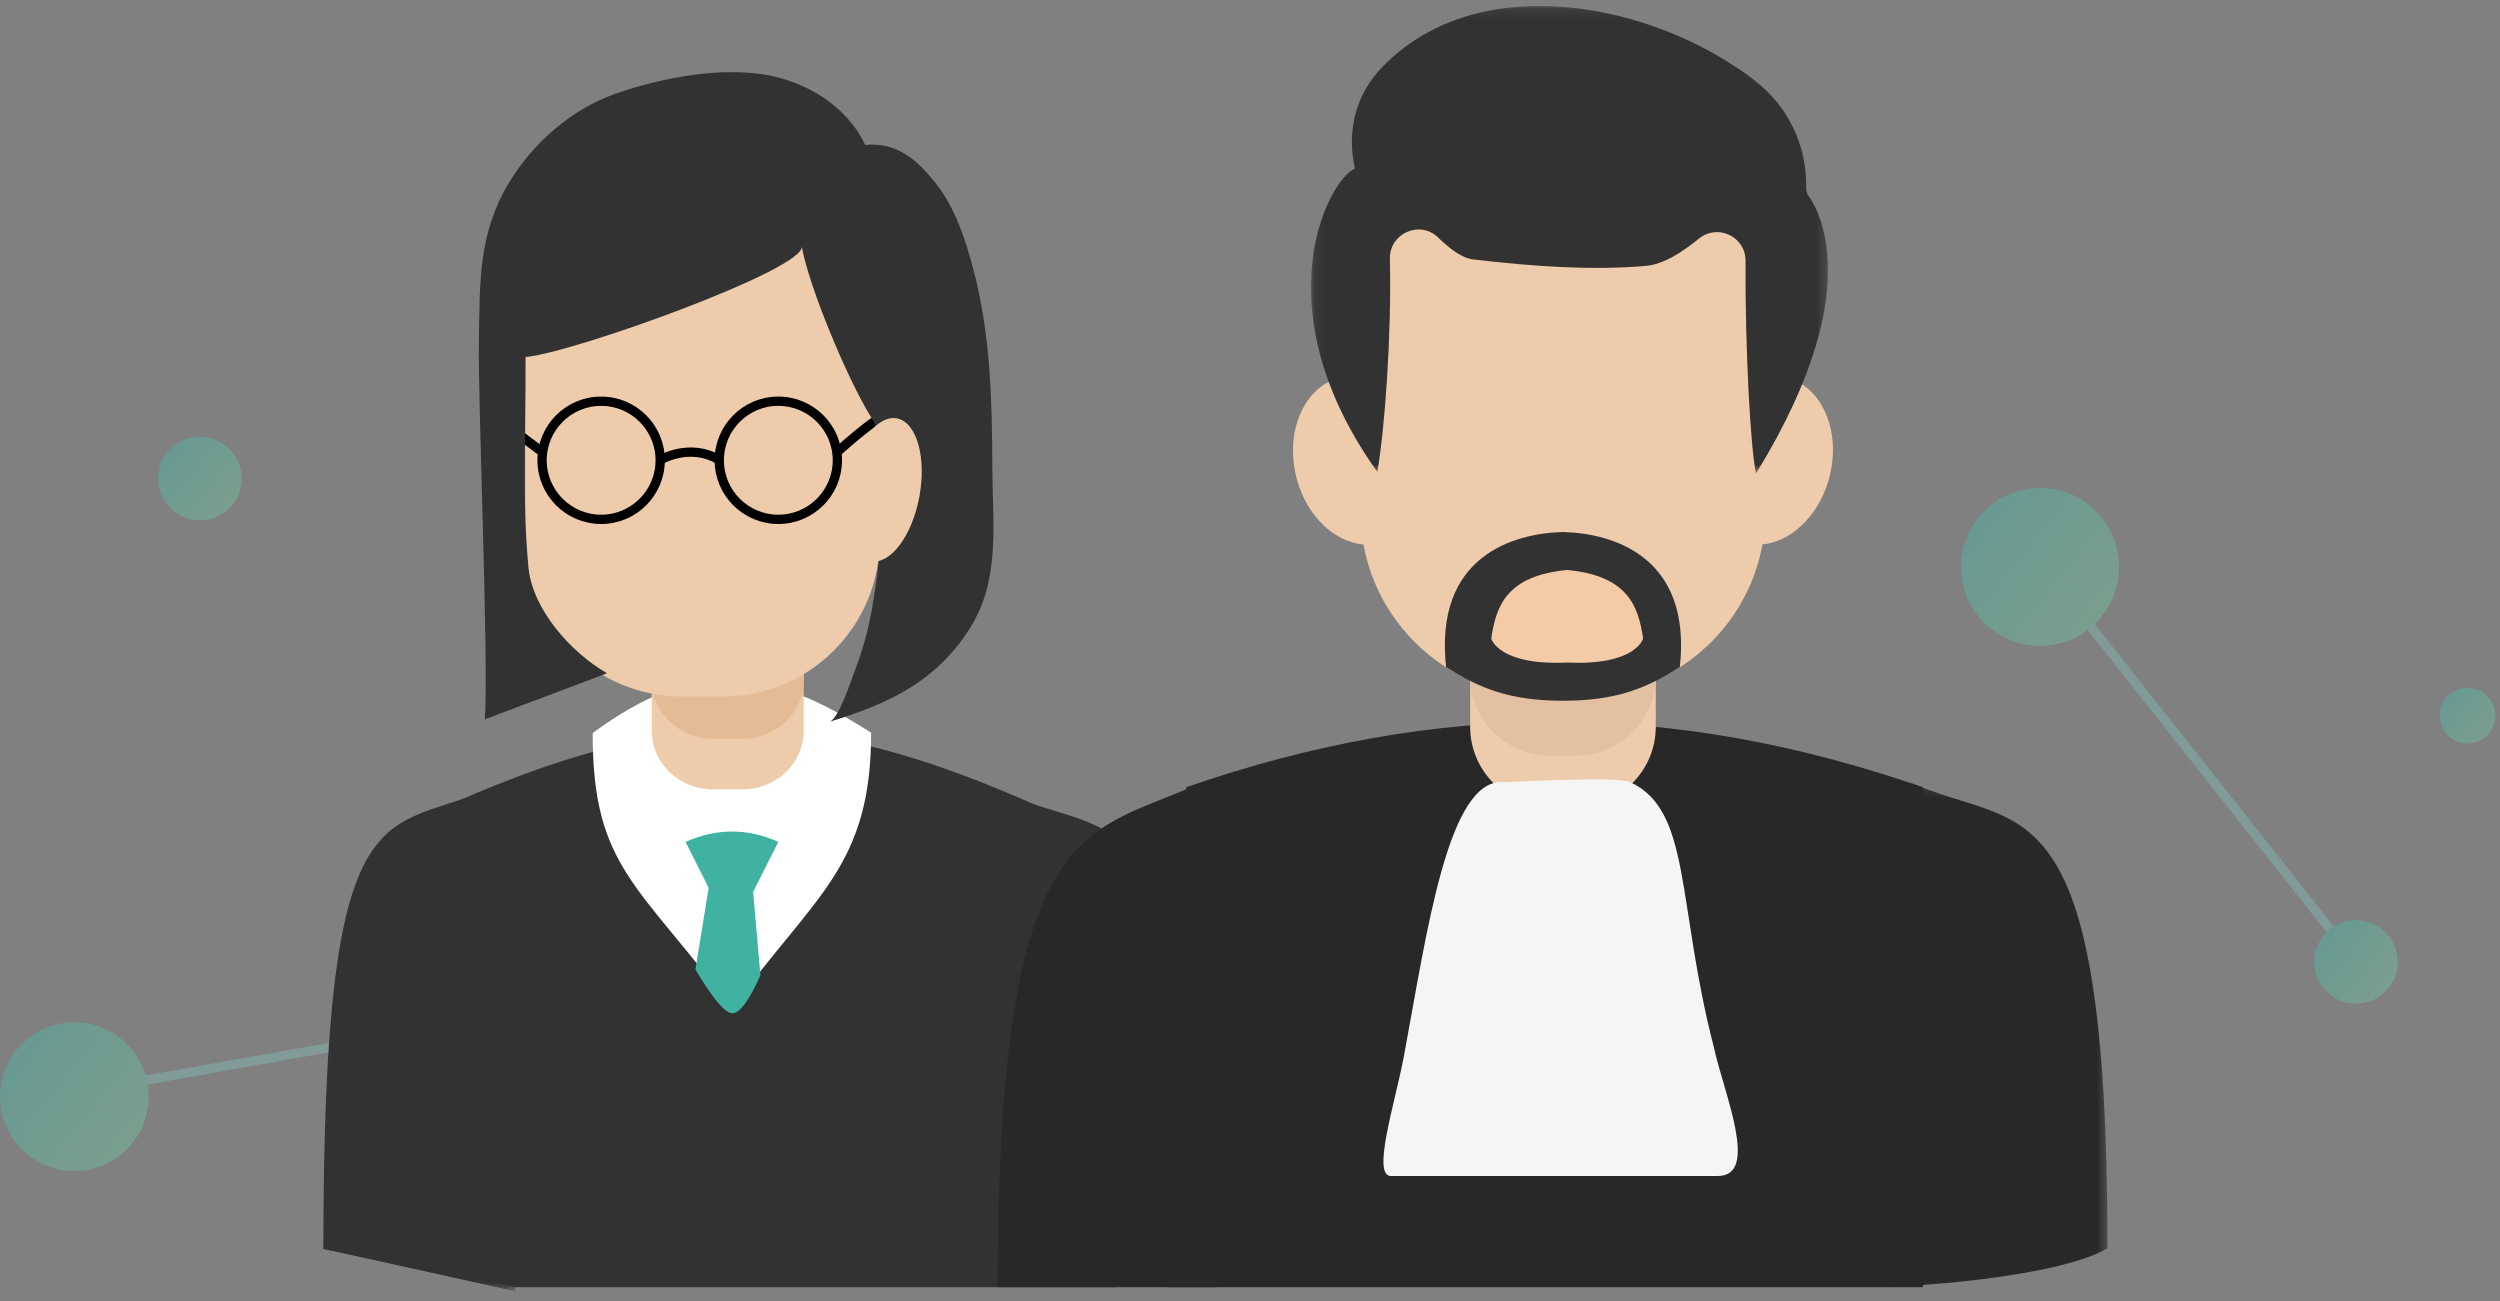 <?xml version="1.0" encoding="UTF-8"?>
<svg width="269px" height="140px" viewBox="0 0 269 140" version="1.1" xmlns="http://www.w3.org/2000/svg" xmlns:xlink="http://www.w3.org/1999/xlink">
    <rect x="0" y="0" width="269" height="140" fill="#808080" stroke="none"/>
    <title>Group 32</title>
    <defs>
        <linearGradient x1="-140.535%" y1="-83.403%" x2="141.609%" y2="144.645%" id="linearGradient-1">
            <stop stop-color="#01A2B4" offset="0%"></stop>
            <stop stop-color="#95CB99" offset="99.96%"></stop>
        </linearGradient>
        <polygon id="path-2" points="0 0.145 23.506 0.145 23.506 54.473 0 54.473"></polygon>
        <polygon id="path-4" points="0.122 0.141 55.75 0.141 55.75 50.45 0.122 50.45"></polygon>
        <polygon id="path-6" points="0.131 0.145 23.637 0.145 23.637 54.473 0.131 54.473"></polygon>
    </defs>
    <g id="Accueil" stroke="none" stroke-width="1" fill="none" fill-rule="evenodd">
        <g id="uLex---Maquettes-d'intention---Design---1---Accueil---Desktop----v1.1" transform="translate(-308, -4374)">
            <g id="Group-32" transform="translate(308, 4374.5)">
                <g id="Group-19" opacity="0.455" transform="translate(0, 46.5)">
                    <line x1="8.5" y1="70.5" x2="53.5" y2="62.5" id="Line-2" stroke="#7FBAB5" stroke-linecap="square"></line>
                    <line x1="219.5" y1="13.5" x2="253.5" y2="56.5" id="Line-2" stroke="#7FBAB5" stroke-linecap="square"></line>
                    <circle id="Oval-Copy" fill="url(#linearGradient-1)" cx="21.5" cy="4.5" r="4.5"></circle>
                    <circle id="Oval-Copy" fill="url(#linearGradient-1)" cx="265.5" cy="30" r="3"></circle>
                    <circle id="Oval-Copy" fill="url(#linearGradient-1)" cx="253.5" cy="56.5" r="4.5"></circle>
                    <circle id="Oval-Copy" fill="url(#linearGradient-1)" cx="219.5" cy="14" r="8.5"></circle>
                    <circle id="Oval-Copy" fill="url(#linearGradient-1)" cx="8" cy="71" r="8"></circle>
                </g>
                <g id="Avocats" transform="translate(32, 0)">
                    <g id="Group-64">
                        <path d="M2.794,133.879 L23.419,138 L88.06,138 L80.565,86.636 C54.131,74.628 38.911,75.399 12.034,88.063 L2.794,133.879 Z" id="Fill-1" fill="#323232"></path>
                        <path d="M31.774,78.371 C31.739,92.962 36.878,94.679 46.753,108.039 C55.64,95.813 61.733,92.815 61.733,78.342 C50.608,71.214 42.83,70.247 31.774,78.371" id="Fill-3" fill="#FFFFFF"></path>
                        <path d="M44.8,91.697 L48.707,91.697 L49.82,104.437 C48.569,107.235 47.547,108.599 46.753,108.527 C45.96,108.456 44.652,106.883 42.828,103.808 L44.8,91.697 Z" id="Fill-5" fill="#40B2A2"></path>
                        <path d="M41.76,90.084 C45.073,88.62 48.402,88.587 51.747,90.084 L48.647,96.237 L44.86,96.237 L41.76,90.084 Z" id="Fill-7" fill="#40B2A2"></path>
                        <path d="M44.71,84.434 L47.889,84.434 C51.523,84.434 54.47,81.622 54.47,78.153 L54.47,68.092 L38.129,68.092 L38.129,78.153 C38.129,81.622 41.075,84.434 44.71,84.434" id="Fill-9" fill="#EECCAB"></path>
                        <path d="M44.71,78.987 L47.889,78.987 C51.523,78.987 54.47,76.175 54.47,72.706 L54.47,62.645 L38.129,62.645 L38.129,72.706 C38.129,76.175 41.075,78.987 44.71,78.987" id="Fill-11" fill="#E5BB95"></path>
                        <path d="M41.398,74.447 L45.754,74.447 C55.081,74.447 62.641,66.924 62.641,57.644 L62.641,32.952 C62.641,24.28 55.576,17.25 46.861,17.25 L40.291,17.25 C31.576,17.25 24.512,24.28 24.512,32.952 L24.512,57.644 C24.512,66.924 32.071,74.447 41.398,74.447" id="Fill-13" fill="#EECCAB"></path>
                        <g id="Group-17" transform="translate(0, 83.98)">
                            <mask id="mask-3" fill="white">
                                <use xlink:href="#path-2"></use>
                            </mask>
                            <g id="Clip-16"></g>
                            <path d="M2.794,49.899 L23.506,54.473 C19.518,33.117 21.218,0.145 21.218,0.145 C9.407,5.581 2.794,-1.45 2.794,49.899 Z" id="Fill-15" fill="#323232" mask="url(#mask-3)"></path>
                        </g>
                        <path d="M95.505,133.316 C89.196,133.316 72.627,138 72.627,138 C77.102,115.621 74.925,84.434 74.925,84.434 C88.709,90.577 95.505,82.646 95.505,133.316 Z" id="Fill-18" fill="#323232"></path>
                        <path d="M93.507,138 L174.886,138 C177.632,126.675 178.864,118.291 178.58,112.848 C178.241,106.335 177.009,96.785 174.886,84.197 C147.76,74.829 122.775,74.829 95.649,84.197 L93.507,138 Z" id="Fill-20" fill="#282828"></path>
                        <path d="M137.629,86.25 L134.722,86.25 C130.009,86.25 126.189,82.42 126.189,77.697 L126.189,62.645 L146.161,62.645 L146.161,77.697 C146.161,82.42 142.341,86.25 137.629,86.25" id="Fill-24" fill="#EECCAB"></path>
                        <path d="M137.629,80.803 L134.722,80.803 C130.009,80.803 126.189,76.973 126.189,72.249 L126.189,57.197 L146.161,57.197 L146.161,72.249 C146.161,76.973 142.341,80.803 137.629,80.803" id="Fill-26" fill="#E2C0A1"></path>
                        <path d="M137.977,74.447 L134.373,74.447 C123.335,74.447 114.387,65.522 114.387,54.511 L114.387,27.976 C114.387,18.04 122.461,9.987 132.422,9.987 L139.929,9.987 C149.889,9.987 157.963,18.04 157.963,27.976 L157.963,54.511 C157.963,65.522 149.015,74.447 137.977,74.447" id="Fill-28" fill="#EECCAB"></path>
                        <path d="M121.264,47.102 C122.551,52.002 120.516,56.834 116.718,57.897 C112.921,58.96 108.799,55.85 107.511,50.952 C106.224,46.052 108.258,41.218 112.056,40.156 C115.854,39.093 119.977,42.203 121.264,47.102" id="Fill-30" fill="#EECCAB"></path>
                        <path d="M151.163,46.914 C149.758,51.788 151.664,56.687 155.419,57.854 C159.176,59.021 163.359,56.014 164.764,51.139 C166.169,46.264 164.262,41.366 160.507,40.199 C156.75,39.032 152.567,42.039 151.163,46.914" id="Fill-32" fill="#EECCAB"></path>
                        <g id="Group-36" transform="translate(108.94, 0)">
                            <mask id="mask-5" fill="white">
                                <use xlink:href="#path-4"></use>
                            </mask>
                            <g id="Clip-35"></g>
                            <path d="M29.412,0.478 C21.627,-0.614 13.62,0.833 7.938,6.561 C4.911,9.612 3.946,13.547 4.845,17.648 C2.075,18.762 -5.4,32.535 7.261,50.279 C8.076,45.54 8.795,35.658 8.613,27.35 C8.553,24.624 11.813,23.152 13.78,25.039 C15.057,26.264 16.347,27.273 17.597,27.419 C24.357,28.208 30.388,28.595 36.108,28.117 C38.082,27.953 40.081,26.619 41.867,25.172 C43.891,23.533 46.897,24.962 46.881,27.568 C46.826,37.007 47.41,47.676 48.006,50.45 C61.12,29.144 53.631,20.628 53.53,20.376 C53.382,20.01 53.396,19.6 53.393,19.205 C53.377,15.723 51.992,12.267 49.601,9.74 C48.282,8.346 46.691,7.242 45.069,6.218 C40.62,3.409 35.074,1.272 29.412,0.478" id="Fill-34" fill="#323232" mask="url(#mask-5)"></path>
                        </g>
                        <path d="M75.35,138 L98.954,138 C94.479,115.641 96.656,83.98 96.656,83.98 C84.796,89.34 75.35,87.372 75.35,138 Z" id="Fill-41" fill="#282828"></path>
                        <g id="Group-45" transform="translate(171.127, 83.98)">
                            <mask id="mask-7" fill="white">
                                <use xlink:href="#path-6"></use>
                            </mask>
                            <g id="Clip-44"></g>
                            <path d="M23.637,49.84 C17.644,53.284 0.131,54.019 0.131,54.019 C4.588,31.342 2.42,-0.309 2.42,-0.309 C14.231,5.127 23.637,-1.509 23.637,49.84 Z" id="Fill-43" fill="#282828" mask="url(#mask-7)"></path>
                        </g>
                        <path d="M39.037,49.026 C39.037,52.536 36.192,55.382 32.682,55.382 C29.172,55.382 26.327,52.536 26.327,49.026 C26.327,45.517 29.172,42.671 32.682,42.671 C36.192,42.671 39.037,45.517 39.037,49.026 Z" id="Stroke-46" stroke="#000000"></path>
                        <path d="M58.101,49.026 C58.101,52.536 55.256,55.382 51.747,55.382 C48.237,55.382 45.392,52.536 45.392,49.026 C45.392,45.517 48.237,42.671 51.747,42.671 C55.256,42.671 58.101,45.517 58.101,49.026 Z" id="Stroke-48" stroke="#000000"></path>
                        <path d="M45.392,48.998 C42.214,47.084 39.037,48.998 39.037,48.998" id="Stroke-50" stroke="#000000"></path>
                        <path d="M58.101,48.118 C61.313,45.242 62.641,44.487 62.641,44.487" id="Stroke-52" stroke="#000000"></path>
                        <line x1="26.327" y1="48.118" x2="22.696" y2="45.395" id="Stroke-54" stroke="#000000"></line>
                        <path d="M42.8,7.531 C45.384,7.199 47.973,7.149 50.292,7.532 C54.794,8.279 59.148,10.944 61.099,15.1 C64.414,14.743 66.698,16.667 68.754,19.311 C70.81,21.956 71.869,25.237 72.733,28.481 C74.59,35.474 74.753,42.695 74.776,49.945 C74.796,55.862 75.69,61.95 72.277,67.236 C68.633,72.883 63.636,75.218 57.237,77.171 C58.253,76.861 59.606,72.618 59.986,71.645 C60.811,69.524 61.419,67.32 61.811,65.076 C62.561,60.775 64.287,48.411 61.697,44.323 C59.339,40.605 55.04,30.43 54.269,26.012 C54.697,28.463 29.547,37.508 24.546,37.917 C24.546,48.902 24.213,53.298 24.855,60.496 C25.26,65.026 29.398,69.691 33.32,71.942 C28.935,73.597 24.548,75.251 20.162,76.904 C20.614,71.388 19.41,42.278 19.526,36.291 C19.648,29.938 19.394,24.597 22.914,18.919 C25.477,14.783 29.53,11.254 34.128,9.62 C36.709,8.704 39.751,7.923 42.8,7.531" id="Fill-56" fill="#323232"></path>
                        <path d="M59.273,51.425 C58.477,55.665 59.543,59.451 61.654,59.881 C63.765,60.311 66.121,57.223 66.916,52.983 C67.712,48.744 66.646,44.957 64.535,44.527 C62.424,44.096 60.068,47.185 59.273,51.425" id="Fill-58" fill="#EECCAB"></path>
                        <path d="M136.175,56.743 C130.81,56.884 122.292,59.364 123.6,71.285 C127.183,73.546 130.425,74.901 136.175,74.901 C141.925,74.901 145.167,73.546 148.75,71.285 C150.058,59.364 141.54,56.884 136.175,56.743" id="Fill-60" fill="#323232"></path>
                        <path d="M136.628,60.829 C130.13,61.453 128.982,64.66 128.459,68.197 C128.459,68.197 129.2,71.137 136.628,70.787 C144.057,71.137 144.8,68.197 144.8,68.197 C144.275,64.66 143.127,61.453 136.628,60.829" id="Fill-62" fill="#F4CBA6"></path>
                    </g>
                    <path d="M129.828,83.664 C123.805,83.078 121.539,99.842 119.061,113.137 C118.149,118.033 115.556,126.036 117.661,126.036 C122.167,126.036 128.129,126.036 135.548,126.036 C141.976,126.036 147.744,126.036 152.853,126.036 C157.382,126.036 153.454,117.035 152.411,112.181 C148.374,96.523 150.005,86.731 143.422,83.664 C142.033,83.017 131.473,83.612 129.828,83.664 Z" id="Path-3" fill="#F5F5F5"></path>
                </g>
            </g>
        </g>
    </g>
</svg>